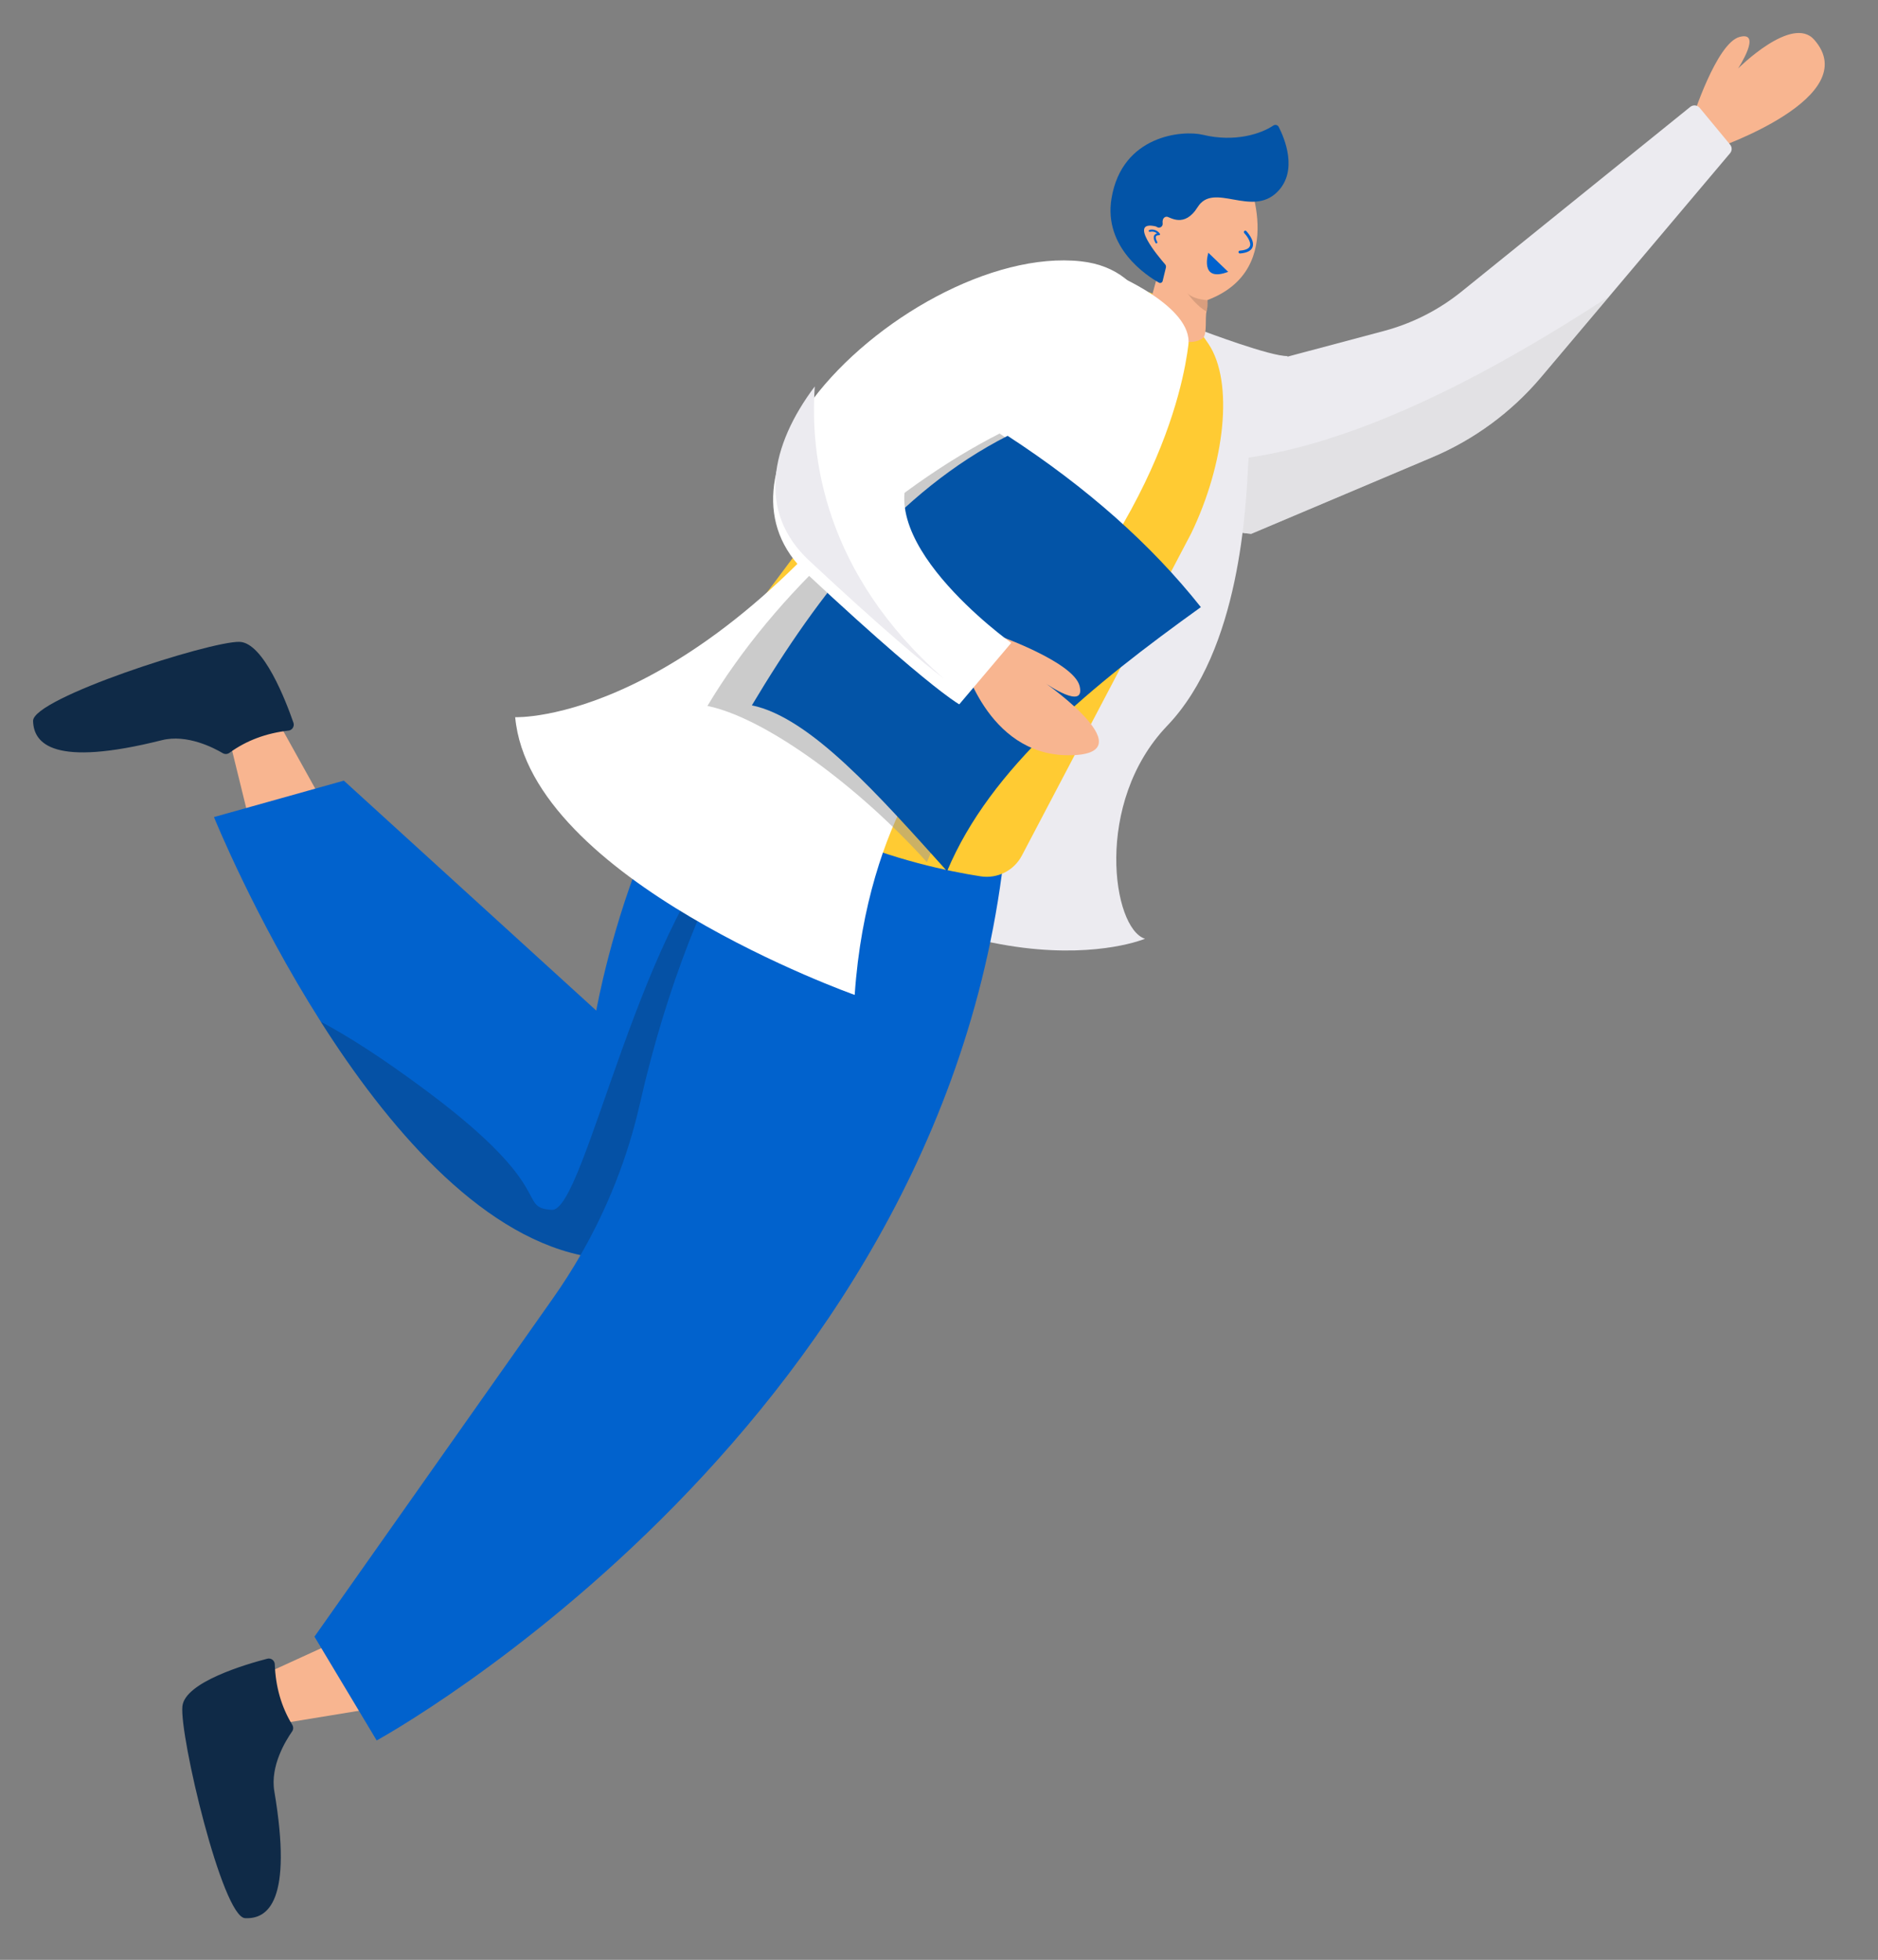 <?xml version="1.0" encoding="UTF-8"?>
<svg id="_圖層_1" data-name="圖層_1" xmlns="http://www.w3.org/2000/svg" version="1.1" viewBox="0 0 398.65 416">
  <rect x="0" y="0" width="398.65" height="416" fill="#808080" stroke="none"/>
  <!-- Generator: Adobe Illustrator 29.5.1, SVG Export Plug-In . SVG Version: 2.1.0 Build 141)  -->
  <defs>
    <style>
      .st0 {
        fill: #ffcb33;
      }

      .st1 {
        fill: #fff;
      }

      .st2 {
        fill: #ecebf0;
      }

      .st3 {
        fill: #999;
      }

      .st3, .st4, .st5 {
        opacity: .5;
      }

      .st4 {
        fill: #d9d9d9;
      }

      .st6 {
        fill: #f8b590;
      }

      .st7 {
        fill: #0162cd;
      }

      .st8 {
        fill: #0354a7;
      }

      .st5 {
        fill: #ba886c;
      }

      .st9 {
        opacity: .3;
      }

      .st9, .st10 {
        fill: #0f2a47;
      }
    </style>
  </defs>
  <g>
    <path class="st6" d="M364.38,31.45s31.47-10.8,20.73-23.02c-4.71-5.36-16.17,6.12-16.17,6.12,0,0,5.25-8.01.33-6.71-4.93,1.29-10.05,17.44-10.05,17.44l5.16,6.18Z"/>
    <path class="st2" d="M255.15,109.51c2.37,1.9,5.39,3.23,9.07,3.66.45.06.9.1,1.37.15l38.43-16.25c8.95-3.78,16.88-9.63,23.15-17.06l14.44-17.11,25.64-30.38c.45-.53.45-1.3,0-1.83l-6.45-7.8c-.5-.6-1.39-.69-2-.2l-48.54,39.19c-4.85,3.92-10.48,6.77-16.51,8.38l-30.32,8.07c-16.27,2.83-18.85,22.7-8.3,31.18Z"/>
    <path class="st4" d="M242.41,96.79c2.37,1.9,18.13,15.95,21.81,16.38.45.06.9.1,1.37.15l38.43-16.25c8.95-3.78,16.88-9.63,23.15-17.06l14.44-17.11c-24.47,15.9-66.91,40.78-99.2,33.89Z"/>
  </g>
  <path class="st2" d="M255.5,70.29s14.4,5.45,17.83,5.28c0,0-7.8,13.07-8.34,22.51-.53,9.43-1.64,39.69-17.24,55.99-15.6,16.29-11.62,43.05-4.69,45.19,0,0-37.37,15.82-94.6-32.19,0,0,85.72-114.69,107.04-96.76Z"/>
  <g>
    <g>
      <polygon class="st6" points="74.26 347.07 78.81 362.7 56.7 366.32 53.81 356.42 74.26 347.07"/>
      <path class="st10" d="M58.33,353.27c-.03-.82-.8-1.4-1.59-1.19-4.56,1.18-17.48,4.98-18.02,10.08-.65,6.19,8.47,44.75,13.3,44.99,4.84.24,10.16-3.57,6.21-26.95-.91-5.38,2.46-10.8,3.77-12.67.3-.42.31-.98.04-1.42-2.35-3.85-3.54-8.15-3.71-12.84Z"/>
    </g>
    <g>
      <polygon class="st6" points="68.64 170.49 53.43 176.25 48.08 154.49 57.72 150.84 68.64 170.49"/>
      <path class="st10" d="M61.22,155.09c.81-.09,1.33-.91,1.07-1.68-1.54-4.45-6.34-17.04-11.46-17.17-6.23-.16-43.95,11.96-43.81,16.8.14,4.84,4.36,9.85,27.35,4.07,5.3-1.33,10.96,1.6,12.92,2.76.45.26,1,.23,1.42-.08,3.65-2.65,7.84-4.17,12.51-4.71Z"/>
    </g>
    <g>
      <path class="st7" d="M185.61,141.07l-.07-.08s-.04.03-.09.07c-2.7-.18-5.58-.24-8.68-.18-37.39.74-50.2,73.63-50.2,73.63l-53.58-48.81-27.57,7.73s8.55,21.2,22.68,43.44c0,0,0,0,0,0,13.91,21.9,33.23,44.82,55.13,49.54-1.8,3.13-3.75,6.19-5.84,9.15l-2.88,4.09-47.76,67.75,13.21,22.03s124.35-67.99,133.94-195.76l-.02-.03c4.69-9.36,7.37-15.5,7.37-15.5,0,0-5.95-15.09-35.65-17.07Z"/>
      <path class="st9" d="M158.14,174.76c-8.14,14.3-16.46,33.79-22.34,59.64-2.56,11.26-6.83,22.04-12.57,32.01-21.9-4.72-41.23-27.63-55.13-49.54,5.38,2.84,12.8,7.47,22.85,14.99,27.63,20.68,18.64,24.4,26.17,24.95,7.17.53,18.99-64.08,41.02-82.05Z"/>
    </g>
  </g>
  <path class="st0" d="M238.94,61.5s8.6-1.93,17.58,11.48c5.44,8.14,3.5,25.44-3.68,40.27l-35.92,68.35c-1.68,3.2-5.2,4.97-8.77,4.41-13.65-2.12-46.96-9.78-64.01-35.27l61.94-82.91c7.04-10.57,31.85-6.99,32.86-6.34Z"/>
  <g>
    <g>
      <path class="st6" d="M245.46,55.93c.25.26.5.51.74.76l-2.11,7.7c-.83,3.44-2.49,4.2.66,5.88.85.46,7.39,3.86,10.56,1.51.98-.73.47-4.36.8-5.65.14-.52.21-1.08.2-1.65v-.79c17.64-6.66,8.03-27.19,8.03-27.19-3.34-5.48-43.49-6.19-18.89,19.42Z"/>
      <path class="st5" d="M252.05,62.2c.57.81,2.11,2.81,4.07,3.94.14-.52.21-1.08.2-1.65v-.77c-2.12-.17-3.59-.72-4.28-1.52Z"/>
      <g>
        <path class="st7" d="M263.2,53.8s.01,0,.02,0c1.47-.11,2.36-.57,2.66-1.34.55-1.43-1.25-3.33-1.32-3.41-.11-.12-.31-.13-.43-.01-.12.11-.13.31-.01.43.45.47,1.54,1.89,1.2,2.78-.26.67-1.31.89-2.14.95-.17.01-.29.16-.28.32.01.16.15.28.31.28Z"/>
        <path class="st7" d="M245.52,51.66s.03,0,.04-.02c.1-.06.14-.18.09-.29-.31-.56-.39-.99-.25-1.21.16-.24.61-.21.62-.21.08,0,.16-.03.2-.1.04-.07.04-.16-.01-.23-.69-.96-1.75-.94-2.22-.79-.11.03-.17.15-.14.26.03.11.15.17.26.14.04-.01.84-.24,1.49.34-.2.05-.41.15-.55.36-.24.36-.17.92.23,1.65.05.09.15.13.25.1Z"/>
        <path class="st7" d="M260.71,57.7s-3-2.89-4.21-4.05c0,0-2,6.41,4.21,4.05Z"/>
      </g>
    </g>
    <path class="st8" d="M247.23,46.12c.13-.09.3-.13.46-.12.63.02,3.7,2.51,6.54-2.04,3.39-5.43,11.43,2.24,16.9-3.21,4.5-4.48,1.51-11.47.31-13.81-.22-.42-.75-.56-1.14-.3-2.53,1.72-8.09,3.63-14.97,1.97-4.23-1.02-17.17.02-19.39,13.53-1.71,10.43,7.52,16.41,10.06,17.85.32.18.72,0,.8-.35l.69-2.84c.06-.25,0-.51-.17-.7-1.43-1.64-7.93-9.37-2.05-8.06.1.02.2.07.29.13h0c.56.4,1.32-.06,1.24-.74-.07-.53.02-1.03.43-1.31Z"/>
  </g>
  <path class="st1" d="M236.36,58.11s16.91,6.93,15.9,15.11c-1.01,8.17-7.05,42.93-49.98,81.36,0,0-18.23,18.03-20.85,56.6,0,0-68.89-24.39-72.07-58.95,0,0,39.18,1.68,84.54-61.8,0,0,29-41.29,42.45-32.32Z"/>
  <path class="st3" d="M150.16,149.84c12.39,2.54,32.1,17.08,46.59,33.16,9.25-22.04,25.55-37.34,48.73-54.01-10.56-13.32-16.5-26.05-33.29-36.97-23.29,11.87-47.59,33.67-62.02,57.82Z"/>
  <path class="st8" d="M159.6,149.72c12.39,2.54,26.96,19.11,41.44,35.2,9.25-22.04,30.69-39.38,53.87-56.05-10.56-13.32-24.24-25.44-41.02-36.36-23.29,11.87-39.86,33.06-54.29,57.21Z"/>
  <g>
    <path class="st6" d="M204.3,139.87s5.09,20.31,22.33,20.44c17.24.13-4.55-15.18-4.55-15.18,0,0,8.35,5.77,7.1.52-1.24-5.25-18.21-11.09-18.21-11.09l-6.68,5.31Z"/>
    <g>
      <path class="st1" d="M171.27,121.79c15.83,14.78,24.35,21.81,28.61,25.07,2.79,2.13,3.75,2.64,3.75,2.64l11.03-13.04s-32.6-23.27-19.68-38.92c0,0,17.11-10.22,33.48-10.51,5.87-.1,11.42-2.86,14.74-7.7,4.32-6.29,1.69-22.17-13.72-23.86-18.85-2.07-44.08,12.22-56.99,29.36-9.44,12.54-12.29,26.62-1.22,36.95Z"/>
      <path class="st2" d="M171.74,118.97c15.83,14.78,24.35,21.81,28.61,25.07-25.42-22.34-28.45-47.16-27.39-62.02-9.44,12.54-12.29,26.62-1.22,36.95Z"/>
    </g>
  </g>
</svg>